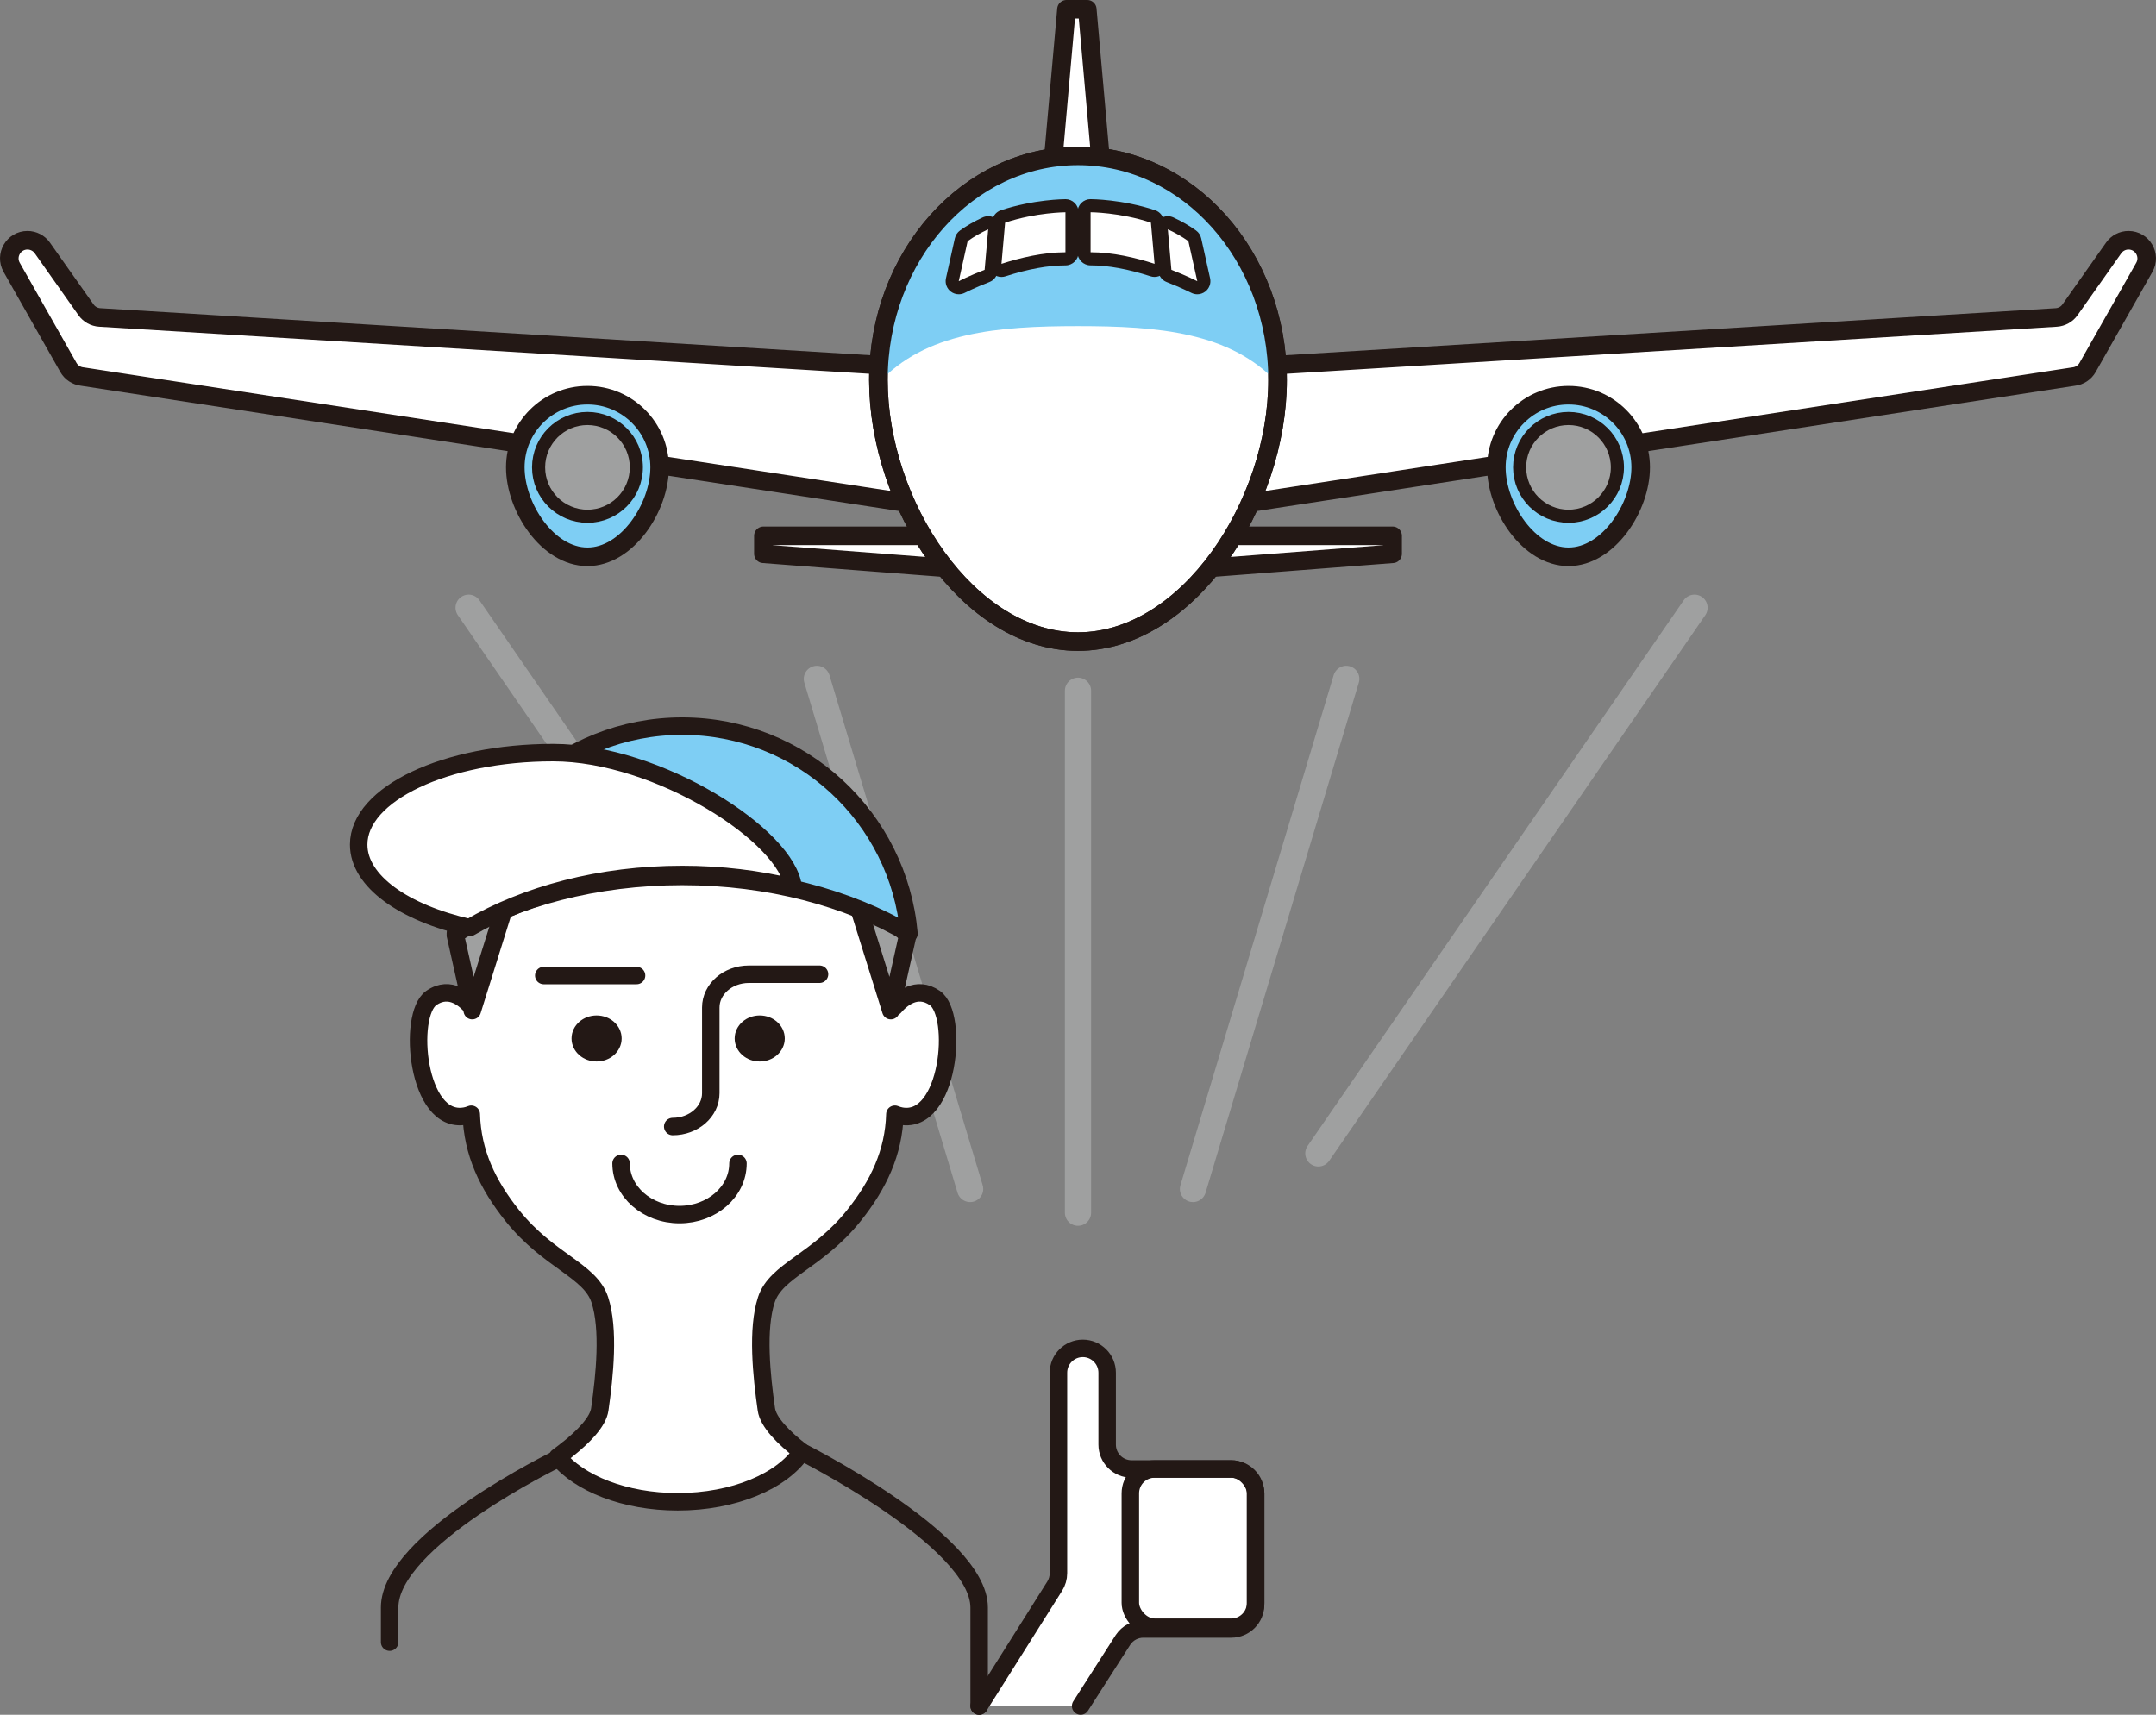 <?xml version="1.0" encoding="UTF-8"?>
<svg id="_レイヤー_2" data-name="レイヤー 2" xmlns="http://www.w3.org/2000/svg" viewBox="0 0 123.315 98.096">
  <rect x="0" y="0" width="123.315" height="98.096" fill="#808080" stroke="none"/>
  <defs>
    <style>
      .cls-1 {
        stroke: #9fa0a0;
        stroke-miterlimit: 10;
        stroke-width: 1.5px;
      }

      .cls-1, .cls-2, .cls-3, .cls-4, .cls-5, .cls-6, .cls-7, .cls-8, .cls-9, .cls-10 {
        stroke-linecap: round;
      }

      .cls-1, .cls-6, .cls-9 {
        fill: none;
      }

      .cls-2, .cls-3, .cls-4, .cls-5, .cls-6, .cls-7, .cls-8, .cls-9, .cls-10 {
        stroke: #231815;
        stroke-linejoin: round;
      }

      .cls-2, .cls-11 {
        fill: #231815;
      }

      .cls-3, .cls-10 {
        fill: #9fa0a0;
      }

      .cls-4, .cls-12, .cls-7 {
        fill: #7ecef4;
      }

      .cls-5, .cls-13, .cls-8 {
        fill: #fff;
      }

      .cls-7, .cls-8, .cls-9 {
        stroke-width: 1.062px;
      }

      .cls-10 {
        stroke-width: .75px;
      }
    </style>
  </defs>
  <g id="_レイヤー_1-2" data-name="レイヤー 1">
    <g>
      <g>
        <g>
          <polyline class="cls-8" points="63.006 9.752 62.188 .531 61.593 .531 60.998 .531 60.18 9.752"/>
          <g>
            <g>
              <polygon class="cls-8" points="54.802 32.537 43.663 31.68 43.663 30.652 53.774 30.652 54.802 32.537"/>
              <polygon class="cls-8" points="68.513 32.537 79.652 31.68 79.652 30.652 69.541 30.652 68.513 32.537"/>
            </g>
            <g>
              <g>
                <path class="cls-8" d="m50.92,20.923l-45.216-2.763c-.315-.019-.604-.18-.786-.438l-2.497-3.538c-.195-.276-.511-.44-.849-.44h0c-.796,0-1.297.859-.904,1.551l3.244,5.725c.165.29.459.484.791.521l47.177,7.226c.742.082,1.325-2.661,1.108-3.375l-1.137-3.735c-.126-.415-.498-.708-.931-.735Z"/>
                <path class="cls-7" d="m37.729,26.736c0,2.28-1.848,5.116-4.128,5.116s-4.128-2.836-4.128-5.116,1.848-4.128,4.128-4.128,4.128,1.848,4.128,4.128Z"/>
                <circle class="cls-10" cx="33.601" cy="26.736" r="2.796"/>
              </g>
              <g>
                <path class="cls-8" d="m72.395,20.923l45.216-2.763c.315-.019.604-.18.786-.438l2.497-3.538c.195-.276.511-.44.849-.44h0c.796,0,1.297.859.904,1.551l-3.244,5.725c-.165.29-.459.484-.791.521l-47.177,7.226c-.742.082-1.325-2.661-1.108-3.375l1.137-3.735c.126-.415.498-.708.931-.735Z"/>
                <path class="cls-7" d="m85.586,26.736c0,2.28,1.848,5.116,4.128,5.116s4.127-2.836,4.127-5.116-1.848-4.128-4.127-4.128-4.128,1.848-4.128,4.128Z"/>
                <path class="cls-10" d="m86.917,26.736c0,1.544,1.252,2.796,2.796,2.796s2.796-1.252,2.796-2.796-1.252-2.796-2.796-2.796-2.796,1.252-2.796,2.796Z"/>
              </g>
            </g>
            <path class="cls-8" d="m73.073,21.741c0,7.082-5.111,14.962-11.416,14.962s-11.416-7.88-11.416-14.962,5.111-12.824,11.416-12.824,11.416,5.741,11.416,12.824Z"/>
            <path class="cls-12" d="m61.658,18.656c4.611,0,8.722.347,11.412,3.254,0-.056.004-.113.004-.17,0-7.082-5.111-12.824-11.416-12.824s-11.416,5.741-11.416,12.824c0,.056.003.113.004.17,2.69-2.907,6.802-3.254,11.412-3.254Z"/>
            <g>
              <g>
                <g>
                  <path class="cls-13" d="m54.835,16.46c-.081,0-.162-.026-.229-.078-.115-.089-.169-.236-.138-.378l.509-2.289c.021-.09.072-.169.146-.223.362-.262.768-.494,1.238-.713.051-.023.104-.035.158-.035.076,0,.151.023.216.068.109.077.17.206.158.34l-.204,2.315c-.013.143-.105.265-.238.316-.864.334-1.438.631-1.444.634-.055.028-.114.042-.173.042Z"/>
                  <path class="cls-11" d="m56.521,13.119h.005m-.005,0l-.204,2.316c-.896.346-1.481.65-1.481.65l.509-2.289c.371-.268.77-.489,1.177-.677m0-.75c-.007,0-.014,0-.021,0h0s0,0-.001,0c0,0-.001,0-.002,0h0c-.109.004-.212.031-.305.076-.486.226-.907.469-1.286.743-.149.108-.253.266-.293.445l-.509,2.289c-.063.284.044.579.275.757.134.103.295.156.458.156.118,0,.236-.028.344-.084.006-.003.565-.291,1.407-.616.267-.103.451-.349.477-.634l.199-2.255c.007-.041.011-.084.011-.127,0-.414-.333-.75-.747-.75h-.005Zm0,1.5h.005-.005Z"/>
                </g>
                <g>
                  <path class="cls-13" d="m57.28,15.468c-.084,0-.166-.028-.233-.082-.099-.078-.151-.2-.141-.326l.207-2.355c.014-.148.114-.275.256-.323,1.822-.603,3.499-.612,3.569-.612h0c.1,0,.194.039.265.109s.11.166.11.266v2.288c0,.207-.168.375-.375.375-1.038,0-2.23.216-3.543.643-.038.013-.077.019-.116.019Z"/>
                  <path class="cls-11" d="m60.939,12.143v2.289c-1.265,0-2.577.31-3.659.661l.208-2.355c1.785-.591,3.452-.594,3.452-.594m0-.75h-.001c-.073,0-1.808.011-3.686.632-.284.094-.485.348-.511.646l-.208,2.355c-.022.251.083.496.28.653.135.107.3.163.467.163.078,0,.156-.012.231-.037,1.277-.414,2.43-.624,3.428-.624.414,0,.75-.336.75-.75v-2.289c0-.199-.079-.39-.22-.531-.141-.14-.331-.219-.53-.219h0Z"/>
                </g>
              </g>
              <g>
                <g>
                  <path class="cls-13" d="m68.479,16.46c-.059,0-.118-.014-.173-.042-.006-.003-.58-.3-1.443-.634-.133-.052-.226-.175-.238-.316l-.204-2.315c-.012-.134.049-.263.158-.34.064-.045.14-.068.216-.068.054,0,.107.012.158.035.469.217.873.45,1.237.712.075.054.127.134.147.224l.508,2.289c.031.142-.022.29-.138.378-.066.052-.147.078-.229.078Z"/>
                  <path class="cls-11" d="m66.794,13.119c.406.188.805.409,1.177.677l.509,2.289s-.585-.303-1.481-.65l-.204-2.316m0-.75c-.152,0-.303.046-.431.136-.219.154-.339.413-.316.68l.204,2.316c.025.285.21.531.477.634.841.326,1.401.614,1.407.616.109.056.227.084.344.084.162,0,.324-.053.458-.156.231-.178.338-.473.275-.757l-.509-2.289c-.04-.179-.144-.338-.293-.445-.383-.276-.808-.522-1.301-.75-.1-.046-.208-.069-.315-.069h0Z"/>
                </g>
                <g>
                  <path class="cls-13" d="m66.036,15.468c-.039,0-.078-.006-.116-.019-1.313-.427-2.506-.643-3.543-.643-.207,0-.375-.168-.375-.375v-2.288c0-.1.04-.195.11-.266s.165-.109.265-.109h0c.07,0,1.747.01,3.568.612.142.048.242.175.256.323l.208,2.355c.011.126-.042.248-.141.326-.067.054-.149.082-.233.082Z"/>
                  <path class="cls-11" d="m62.376,12.143s1.666.003,3.452.594l.208,2.355c-1.082-.351-2.394-.661-3.659-.661v-2.289m0-.75c-.199,0-.389.079-.53.219-.141.141-.22.332-.22.531v2.289c0,.414.336.75.75.75.998,0,2.151.21,3.428.624.076.025.154.037.231.037.168,0,.333-.056.467-.163.197-.157.302-.402.28-.653l-.208-2.355c-.026-.298-.227-.552-.511-.646-1.878-.622-3.613-.632-3.686-.632h-.001Z"/>
                </g>
              </g>
            </g>
            <path class="cls-9" d="m73.073,21.741c0,7.082-5.111,14.962-11.416,14.962s-11.416-7.88-11.416-14.962,5.111-12.824,11.416-12.824,11.416,5.741,11.416,12.824Z"/>
          </g>
        </g>
        <g>
          <line class="cls-1" x1="61.657" y1="39.516" x2="61.657" y2="69.374"/>
          <line class="cls-1" x1="26.804" y1="34.765" x2="48.316" y2="65.981"/>
          <line class="cls-1" x1="46.723" y1="38.837" x2="55.487" y2="68.017"/>
          <line class="cls-1" x1="96.919" y1="34.765" x2="75.406" y2="65.981"/>
          <line class="cls-1" x1="77" y1="38.837" x2="68.235" y2="68.017"/>
        </g>
      </g>
      <g>
        <path class="cls-5" d="m56.004,97.596l4.317-6.851c.142-.224.218-.483.218-.748v-11.469c0-.769.624-1.393,1.393-1.393h0c.769,0,1.393.624,1.393,1.393v4.113c0,.769.624,1.393,1.393,1.393h5.705c.769,0,1.393.624,1.393,1.393v6.368c0,.769-.624,1.393-1.393,1.393h-5.031c-.463,0-.895.23-1.154.613l-2.43,3.794"/>
        <rect class="cls-6" x="64.652" y="84.035" width="7.165" height="9.053" rx="1.393" ry="1.393"/>
        <g>
          <path class="cls-6" d="m32.409,82.957l13.228-.014s10.367,5.15,10.367,9.019v5.635"/>
          <path class="cls-5" d="m26.593,63.85c.133-.023.251-.062.362-.108.064,2.191.933,4.031,2.35,5.803,2.082,2.603,4.45,3.121,5.001,4.81.551,1.688.276,4.341,0,6.271-.101.71-.913,1.552-1.897,2.331-.168.133-.342.264-.518.392,1.236,1.515,3.844,2.563,6.872,2.563,3.221,0,5.97-1.184,7.093-2.858-1.04-.807-1.917-1.689-2.023-2.429-.275-1.93-.551-4.583,0-6.271.551-1.688,2.919-2.207,5.001-4.81,1.417-1.772,2.287-3.612,2.35-5.803.111.046.229.084.362.108,2.755.482,3.306-5.789,1.928-6.753-1.06-.742-1.954.084-2.311.505-.119-7.635-5.478-13.783-12.075-13.783s-11.977,6.171-12.076,13.826c-.33-.404-1.25-1.317-2.347-.549-1.377.965-.826,7.236,1.928,6.753Z"/>
          <path class="cls-6" d="m22.286,93.941v-1.979c0-3.869,9.603-8.51,9.603-8.51"/>
          <path class="cls-2" d="m35.056,59.407c0,.451-.418.817-.933.817s-.933-.366-.933-.817.418-.817.933-.817.933.366.933.817Z"/>
          <path class="cls-2" d="m44.386,59.407c0,.451-.418.817-.933.817s-.933-.366-.933-.817.418-.817.933-.817.933.366.933.817Z"/>
          <path class="cls-6" d="m38.477,64.445h0c1.202,0,2.177-.853,2.177-1.906v-4.901c0-1.053.975-1.906,2.177-1.906h4.043"/>
          <path class="cls-6" d="m42.209,66.555c0,1.617-1.497,2.927-3.343,2.927s-3.343-1.311-3.343-2.927"/>
          <line class="cls-5" x1="36.408" y1="55.806" x2="31.101" y2="55.806"/>
          <polygon class="cls-3" points="26.046 53.5 27.012 57.815 29.343 50.353 26.046 53.5"/>
          <polygon class="cls-3" points="51.918 53.5 50.952 57.815 48.621 50.353 51.918 53.5"/>
          <path class="cls-4" d="m39.018,50.138c4.976,0,9.517,1.237,12.972,3.27-.586-6.652-6.168-11.869-12.972-11.869s-12.386,5.217-12.972,11.869c3.455-2.033,7.995-3.27,12.972-3.27Z"/>
          <path class="cls-5" d="m26.852,53.068c3.25-1.892,7.504-3.042,12.165-3.042,2.233,0,4.37.266,6.351.748-.287-2.926-7.714-7.719-13.735-7.719-6.14,0-11.118,2.356-11.118,5.262,0,2.096,2.589,3.905,6.336,4.751Z"/>
        </g>
      </g>
    </g>
  </g>
</svg>